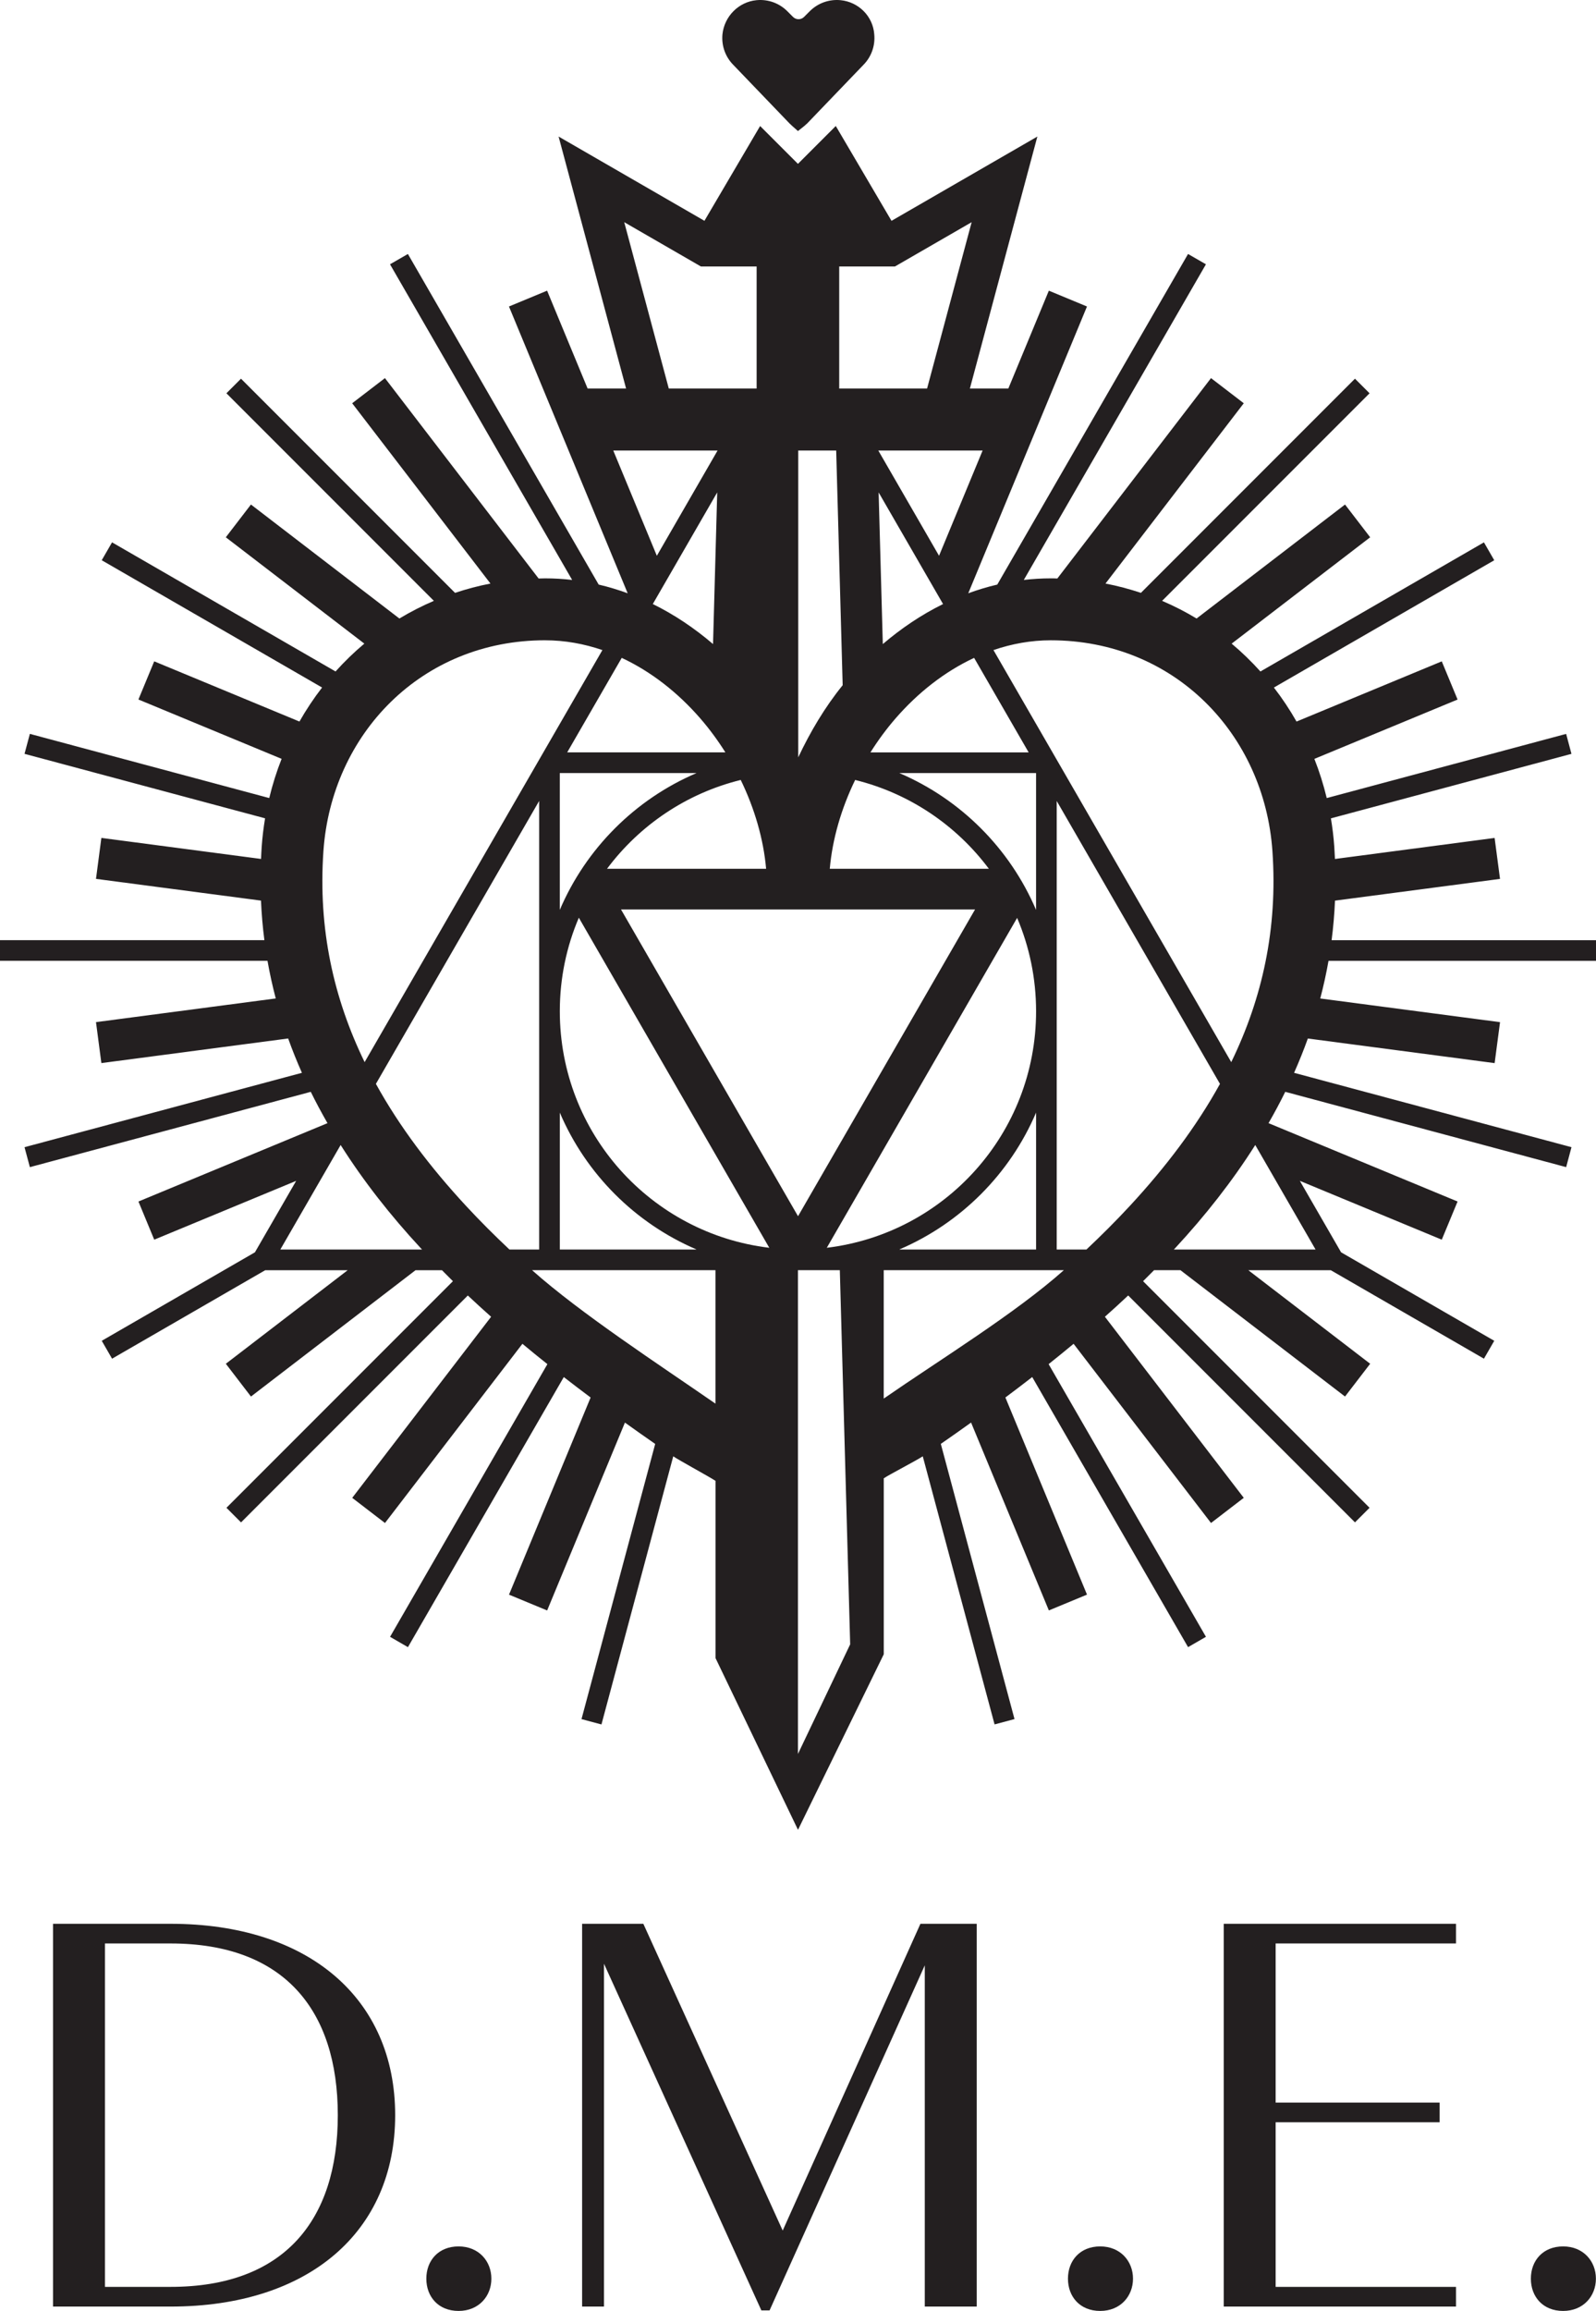 <?xml version="1.0" encoding="UTF-8" standalone="no"?>
<svg xmlns:inkscape="http://www.inkscape.org/namespaces/inkscape" xmlns:sodipodi="http://sodipodi.sourceforge.net/DTD/sodipodi-0.dtd" xmlns="http://www.w3.org/2000/svg" xmlns:svg="http://www.w3.org/2000/svg" id="Layer_1" viewBox="0 0 839.01 1214.184" version="1.1" sodipodi:docname="DME Logo.svg" inkscape:export-filename="DME Logo.svg" inkscape:export-xdpi="96" inkscape:export-ydpi="96" inkscape:version="1.3 (0e150ed, 2023-07-21)" width="839.01" height="1214.184">
  
  <defs id="defs1">
    <style id="style1">.cls-1{fill:#231f20;}</style>
  </defs>
  <path id="path5008" class="cls-1" d="m 439.36,66.204 -19.88,19.89 -19.89,-19.88 -29.27,49.8 -76.67,-44.27 35.48,132.4 h -20.22 l -21.3,-51.42 -20.05,8.31 62.41,150.68 c -4.97,-1.82 -10.05,-3.36 -15.25,-4.57 l -100.29,-173.7 -9.4,5.42 95.75,165.85 c -4.66,-0.55 -9.4,-0.84 -14.2,-0.84 -1.15,0 -2.28,0.08 -3.43,0.08 l -80.79,-105.29 -17.22,13.21 72.69,94.73 c -6.39,1.23 -12.59,2.88 -18.62,4.89 l -112.52,-112.53 -7.67,7.67 109.06,109.06 c -6.29,2.69 -12.34,5.79 -18.12,9.28 l -78.04,-59.89 -13.21,17.21 72.82,55.87 c -5.39,4.52 -10.44,9.41 -15.13,14.63 l -117.5,-67.84 -5.42,9.4 115.84,66.88 c -4.37,5.65 -8.34,11.62 -11.9,17.87 l -76.35,-31.63 -8.3,20.05 75.27,31.18 c -2.63,6.66 -4.8,13.54 -6.5,20.6 l -125.84,-33.72 -2.81,10.49 126.46,33.88 c -0.82,4.92 -1.43,9.91 -1.78,14.96 -0.15,2.14 -0.25,4.26 -0.34,6.38 l -83.94,-11.05 -2.83,21.52 86.74,11.42 c 0.3,7.04 0.9,13.97 1.79,20.79 H 0 v 10.85 h 140.62 c 1.18,6.7 2.64,13.28 4.34,19.77 l -94.5,12.44 2.83,21.52 98.19,-12.93 c 2.19,6.11 4.61,12.12 7.24,18.04 l -145.83,39.08 2.81,10.48 147.67,-39.57 c 2.74,5.58 5.69,11.06 8.79,16.46 l -99.38,41.17 8.3,20.05 74.61,-30.9 -21.68,37.54 -80.52,46.49 5.42,9.4 80.52,-46.49 h 43.35 l -64.06,49.16 13.21,17.22 86.51,-66.38 h 13.9 c 1.91,1.93 3.82,3.87 5.76,5.77 l -119.06,119.06 7.67,7.68 119.22,-119.22 c 4.01,3.77 8.1,7.49 12.24,11.18 l -73.01,95.14 17.22,13.22 72.25,-94.16 c 4.32,3.61 8.71,7.16 13.13,10.69 l -82.71,143.27 9.4,5.43 81.93,-141.91 c 4.66,3.62 9.36,7.2 14.1,10.74 l -42.9,103.58 20.05,8.31 40.89,-98.71 c 5.28,3.78 10.58,7.52 15.91,11.21 l -38.74,144.58 10.49,2.81 37.74,-140.87 c 2.99,2.04 19.22,10.87 22.22,12.88 v 93.11 l 43.36,90.24 45.09,-92.24 v -92.45 c 3,-2.02 17.51,-9.52 20.5,-11.56 l 37.75,140.87 10.48,-2.81 -38.74,-144.58 c 5.33,-3.69 10.63,-7.43 15.91,-11.21 l 40.89,98.71 20.05,-8.31 -42.9,-103.57 c 4.74,-3.54 9.44,-7.12 14.1,-10.74 l 81.93,141.91 9.4,-5.43 -82.71,-143.26 c 4.42,-3.53 8.81,-7.08 13.13,-10.69 l 72.24,94.15 17.22,-13.22 -73,-95.14 c 4.14,-3.68 8.23,-7.4 12.24,-11.18 l 119.22,119.22 7.67,-7.67 -119.06,-119.06 c 1.95,-1.91 3.85,-3.84 5.76,-5.77 h 13.89 l 86.51,66.38 13.22,-17.22 -64.06,-49.16 h 43.35 l 80.52,46.49 5.42,-9.4 -80.52,-46.49 -21.67,-37.54 74.6,30.9 8.31,-20.05 -99.38,-41.17 c 3.1,-5.4 6.04,-10.88 8.79,-16.46 l 147.67,39.57 2.8,-10.48 -145.83,-39.07 c 2.62,-5.92 5.05,-11.92 7.24,-18.03 l 98.19,12.93 2.84,-21.52 -94.51,-12.44 c 1.7,-6.49 3.16,-13.07 4.34,-19.77 h 140.62 v -10.85 H 700.02 c 0.88,-6.82 1.48,-13.75 1.78,-20.79 l 86.75,-11.42 -2.84,-21.52 -83.93,11.05 c -0.09,-2.12 -0.2,-4.24 -0.35,-6.38 -0.35,-5.05 -0.96,-10.04 -1.78,-14.96 l 126.46,-33.89 -2.8,-10.49 -125.85,33.72 c -1.7,-7.06 -3.87,-13.93 -6.5,-20.59 l 75.28,-31.18 -8.31,-20.06 -76.35,31.63 c -3.55,-6.24 -7.52,-12.22 -11.9,-17.87 l 115.84,-66.88 -5.42,-9.4 -117.5,67.84 c -4.69,-5.22 -9.74,-10.11 -15.13,-14.63 l 72.82,-55.88 -13.22,-17.21 -78.04,59.89 c -5.78,-3.49 -11.83,-6.59 -18.12,-9.28 l 109.06,-109.06 -7.68,-7.67 -112.52,112.53 c -6.03,-2.01 -12.23,-3.66 -18.62,-4.89 l 72.69,-94.73 -17.22,-13.21 -80.79,105.29 c -1.14,-0.08 -2.28,-0.08 -3.43,-0.08 -4.8,0 -9.53,0.29 -14.2,0.84 l 95.75,-165.85 -9.4,-5.42 -100.29,173.7 c -5.2,1.21 -10.28,2.75 -15.25,4.57 l 62.41,-150.68 -20.05,-8.31 -21.3,51.42 H 509.86 L 545.34,71.744 468.66,116.024 439.38,66.214 Z m -111.19,50.54 40.29,23.26 c 9.77,0 19.53,0 29.3,0 v 64.14 h -46.18 l -23.42,-87.4 z m 182.62,0 -23.43,87.4 h -46.19 v -64.14 h 29.31 l 40.3,-23.26 z m -188.4,119.96 h 54.84 l -31.93,55.31 z m 97.24,0 h 19.95 l 3.41,123.31 c -9.38,11.57 -17.03,24.47 -23.36,37.9 z m 42.09,0 h 54.84 l -22.91,55.3 z m -84.68,22.01 -2.2,79.68 c -9.67,-8.27 -20.27,-15.43 -31.66,-21.03 z m 84.85,0 33.87,58.66 c -11.39,5.6 -21.99,12.76 -31.67,21.03 l -2.2,-79.7 z m -175.32,77.7 c 10.33,0 20.43,1.83 30.11,5.14 l -125,216.5 c -16.3,-33.52 -24.5,-70.01 -21.66,-110.87 4.28,-61.53 51.58,-110.78 116.55,-110.78 z m 265.79,0 c 64.97,0 112.27,49.25 116.55,110.78 2.84,40.85 -5.35,77.35 -21.65,110.86 l -125,-216.5 c 9.68,-3.31 19.77,-5.14 30.1,-5.14 z m -40.27,9.24 28.67,49.66 h -83.17 c 3.94,-6.26 8.33,-12.24 13.15,-17.8 11.85,-13.65 25.93,-24.67 41.35,-31.86 z m -185.25,0 c 15.41,7.19 29.49,18.2 41.34,31.85 4.82,5.56 9.21,11.54 13.15,17.8 h -83.16 z m -32.56,60.51 h 71.9 c -32.26,13.77 -58.13,39.64 -71.9,71.9 z m 178.47,0 h 71.9 v 71.91 c -13.76,-32.26 -39.64,-58.14 -71.9,-71.91 z m -23.21,3.63 c 28.55,7.03 53.24,23.83 70.3,46.67 h -83.63 c 1.37,-15.57 6.03,-31.62 13.34,-46.67 z m -60.14,0 c 7.31,15.06 11.97,31.1 13.34,46.67 h -83.63 c 17.06,-22.84 41.74,-39.65 70.29,-46.67 z m -105.97,11.03 v 235.68 h -15.62 c -7.97,-7.5 -15.62,-15.14 -22.85,-22.95 -18.82,-20.32 -34.91,-41.54 -47.35,-64.08 z m 272.07,0 85.83,148.66 c -12.44,22.54 -28.53,43.76 -47.35,64.08 -7.23,7.81 -14.89,15.45 -22.85,22.95 h -15.62 v -235.69 z m -229.05,57 h 186.14 l -93.07,161.19 z m -22.16,4.35 100.12,173.42 c -62.08,-7.43 -110.12,-60.18 -110.12,-124.28 0,-17.45 3.56,-34.06 10,-49.14 z m 230.41,0.09 c 6.41,15.06 9.96,31.64 9.96,49.06 0,64.07 -47.99,116.8 -110.02,124.27 z m -240.41,102.32 c 13.74,32.21 39.56,58.05 71.75,71.84 v 0.08 h -71.75 z m 250.37,0 v 71.92 H 472.9 v -0.08 c 32.19,-13.78 58.01,-39.64 71.76,-71.85 v 0.02 z m -365.59,17.01 c 12.1,19.12 26.3,37.13 42.01,54.09 0.26,0.28 0.53,0.54 0.79,0.82 h -74.5 z m 480.81,0 31.7,54.91 h -74.49 c 0.26,-0.28 0.53,-0.54 0.78,-0.82 15.7,-16.96 29.91,-34.97 42.01,-54.09 z m -380.19,65.77 h 96.42 c 0,0 0,70.12 0,70.12 -29.69,-20.56 -70.62,-47.2 -96.42,-70.12 z m 139.78,0 h 22.02 l 5.44,196.58 -27.46,57.61 z m 45.1,0 h 94.69 c -25.8,22.92 -65,46.9 -94.69,67.46 z"/>
  <path class="cls-1" d="m 441.89,0.094 c -6.3,-0.6 -12.1,1.7 -16.2,5.8 l -3,3 c -1.6,1.6 -4.2,1.6 -5.8,0 l -3,-3 c -4.1,-4.1 -9.9,-6.4 -16.2,-5.8 -9.4,0.9 -16.9,8.5 -17.9,17.9 -0.6,6.3 1.7,12.1 5.8,16.2 l 29.4,30.6 q 1.25,1.25 4.49,4.06 c 3.36,-2.65 3.53,-2.76 4.91,-4.06 l 29.4,-30.6 c 4.1,-4.1 6.4,-9.9 5.8,-16.2 -0.7,-9.5 -8.3,-17 -17.7,-17.9 z" id="path1"/>
  <path id="path4974" class="cls-1" d="m 27.89,1010.774 v 201.12 h 61.77 c 72.69,0 118.08,-39.36 118.08,-100.56 0,-61.2 -45.4,-100.56 -118.08,-100.56 z m 278.12,0 v 201.12 h 11.5 v -180.14 l 82.74,182.15 h 4.31 l 81.59,-181.29 v 179.28 h 27.3 v -201.12 h -29.59 l -72.4,161.18 -73.26,-161.18 h -32.18 z m 337.3,0 v 201.12 h 122.1 v -10.35 H 670.6 v -86.48 h 86.19 v -10.35 H 670.6 v -83.61 h 94.81 v -10.34 h -122.1 z m -588.13,10.34 h 34.48 c 59.47,0 87.92,34.77 87.92,90.22 0,55.45 -28.44,90.21 -87.92,90.21 H 55.18 Z m 185.89,159.17 c -10.63,0 -16.95,7.47 -16.95,16.95 0,9.48 6.32,16.95 16.95,16.95 10.63,0 17.24,-7.76 17.24,-16.95 0,-9.19 -6.61,-16.95 -17.24,-16.95 z m 337.3,0 c -10.63,0 -16.95,7.47 -16.95,16.95 0,9.48 6.32,16.95 16.95,16.95 10.63,0 17.24,-7.76 17.24,-16.95 0,-9.19 -6.61,-16.95 -17.24,-16.95 z m 243.35,0 c -10.63,0 -16.95,7.47 -16.95,16.95 0,9.48 6.32,16.95 16.95,16.95 10.63,0 17.24,-7.76 17.24,-16.95 0,-9.19 -6.61,-16.95 -17.24,-16.95 z"/>
</svg>
